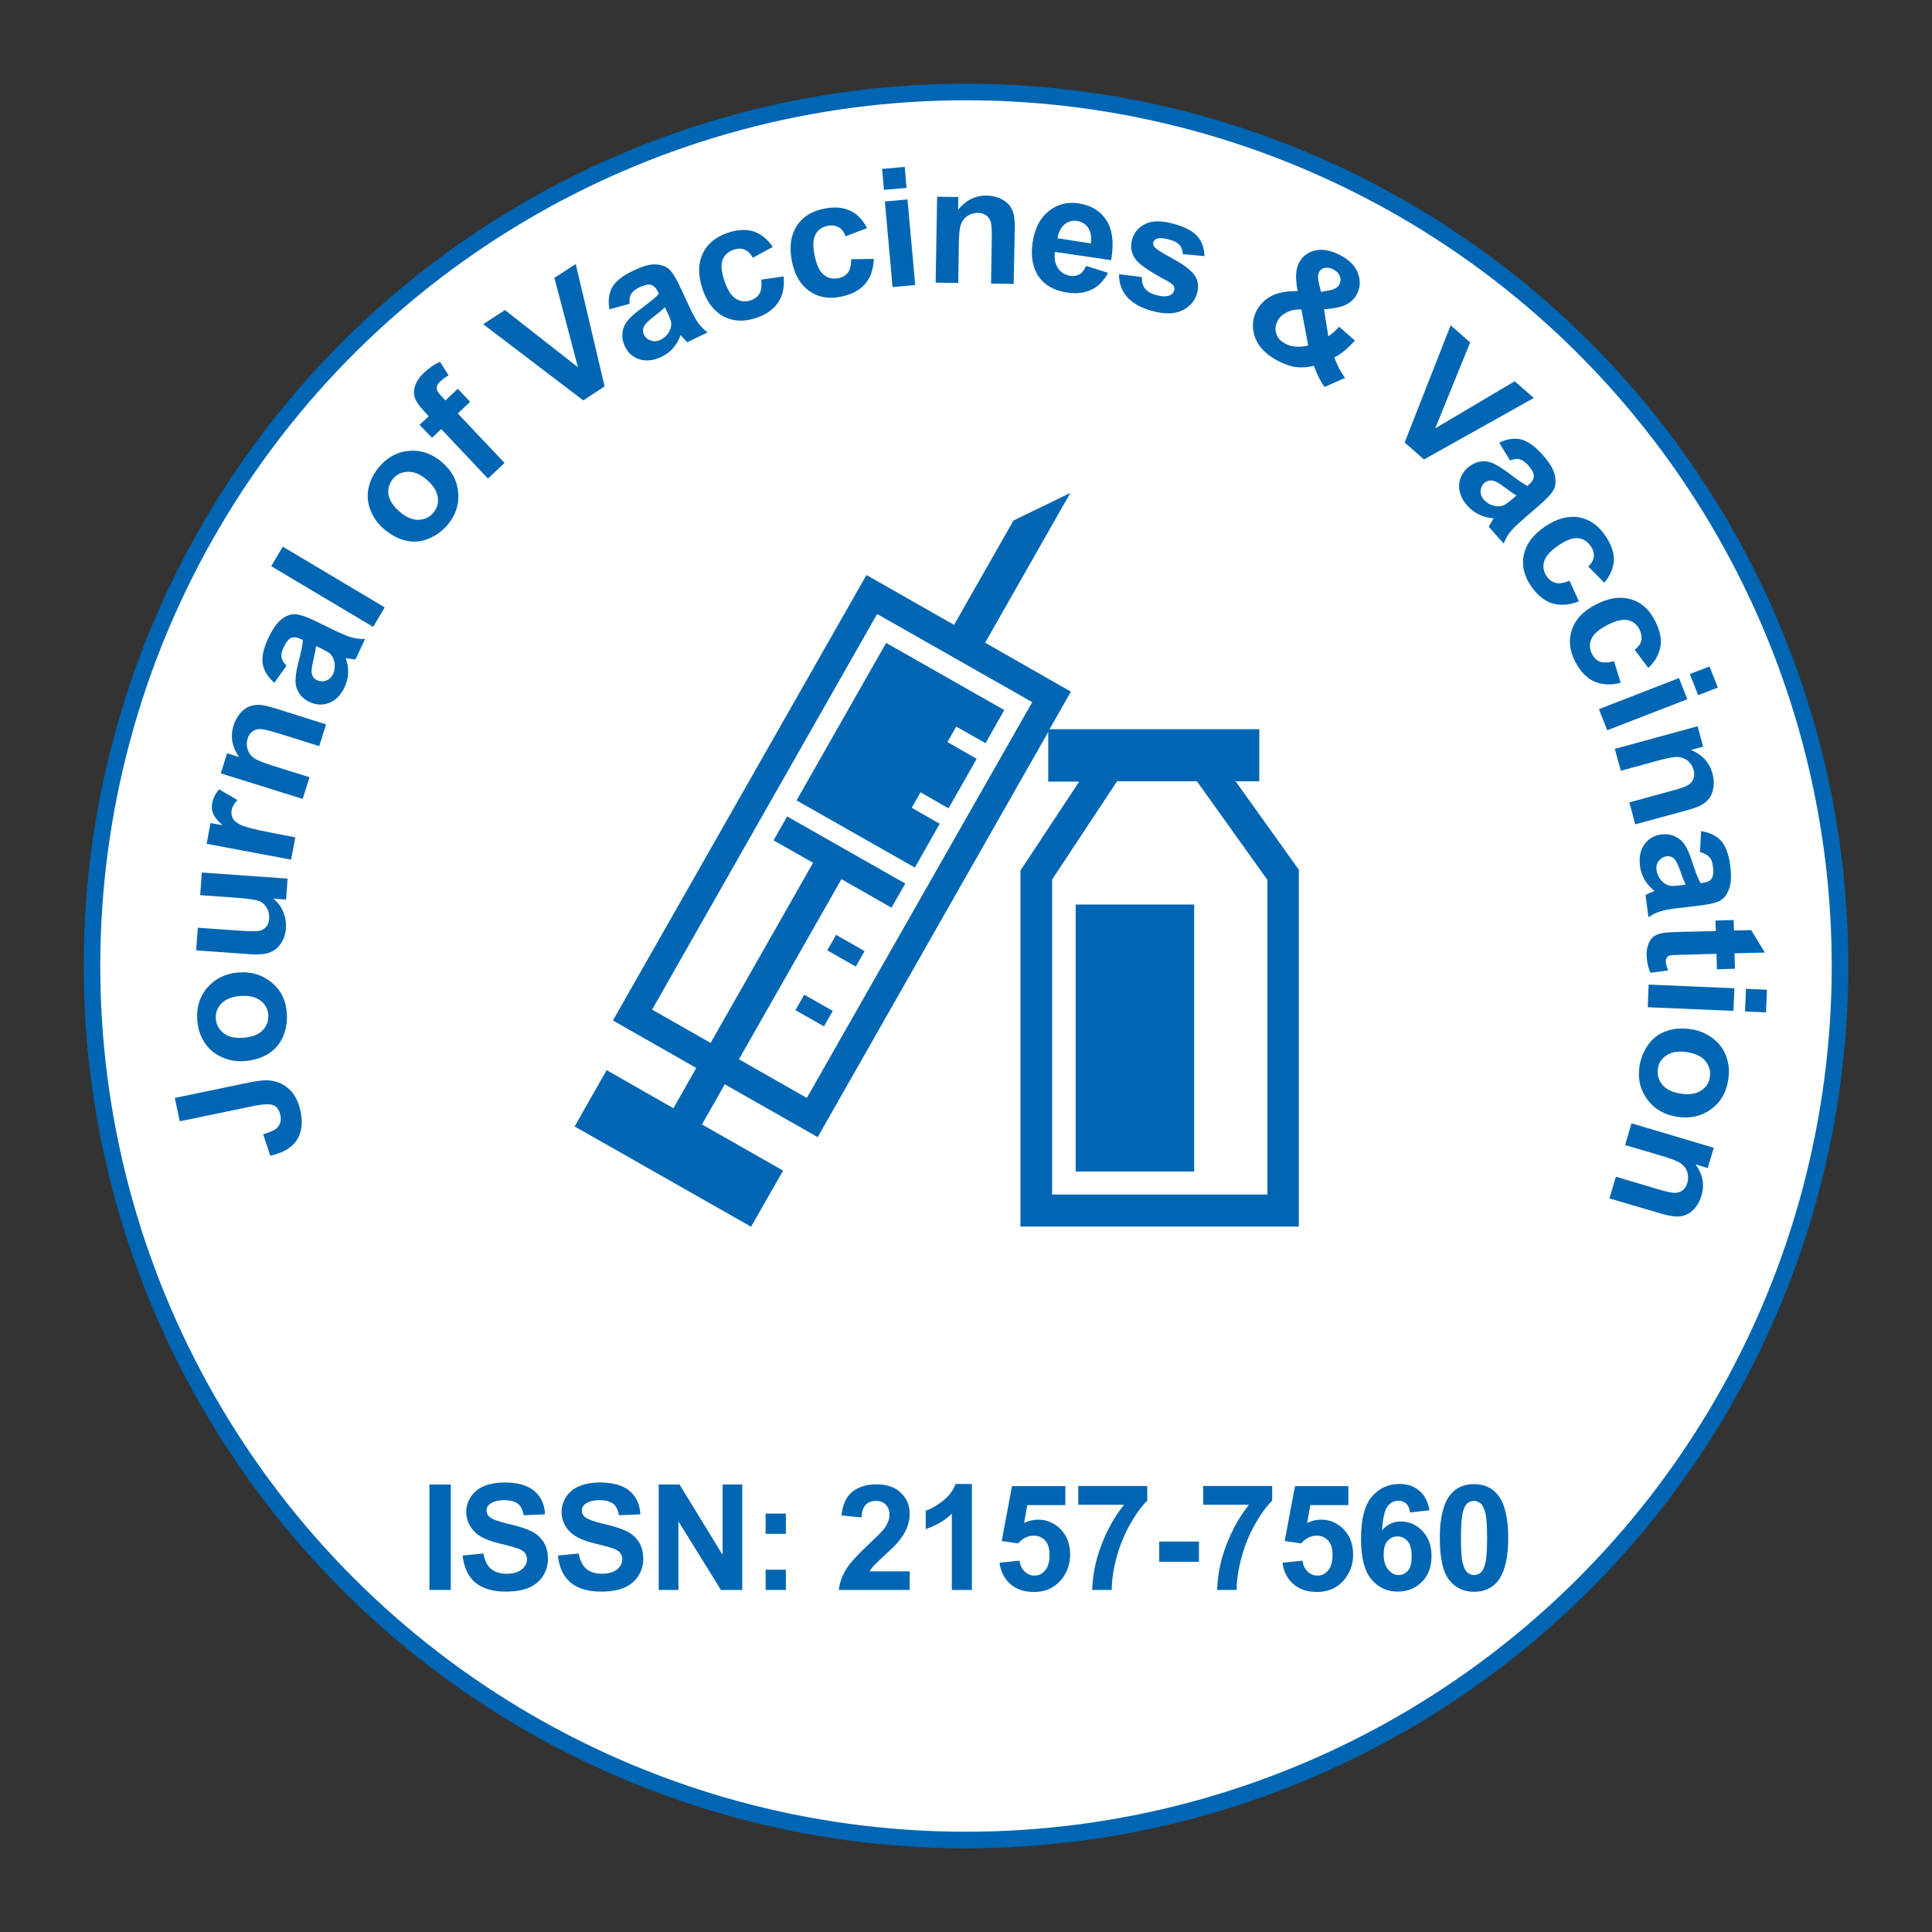 <?xml version="1.0" encoding="utf-8"?>
<!-- Generator: Adobe Illustrator 23.0.2, SVG Export Plug-In . SVG Version: 6.00 Build 0)  -->
<svg version="1.1" id="Layer_1" xmlns="http://www.w3.org/2000/svg" xmlns:xlink="http://www.w3.org/1999/xlink" x="0px" y="0px"
	 viewBox="0 0 105 105" style="enable-background:new 0 0 105 105;" xml:space="preserve">
<rect x="0" y="0" width="105" height="105" fill="#333333" stroke="none"/>
<style type="text/css">
	.st0{fill:#FFFFFF;stroke:#0066B3;stroke-width:0.9;stroke-miterlimit:10;}
	.st1{fill:none;}
	.st2{fill:#0066B3;}
</style>
<ellipse transform="matrix(2.512565e-03 -1 1 2.512565e-03 -0.132 104.868)" class="st0" cx="52.5" cy="52.5" rx="47.5" ry="47.5"/>
<g>
	<path class="st1" d="M89.61,52.5c0,20.49-16.62,37.11-37.11,37.11c-20.49,0-37.11-16.61-37.11-37.11
		c0-20.49,16.61-37.11,37.11-37.11C72.99,15.39,89.61,32.01,89.61,52.5z"/>
	<path class="st2" d="M9.77,60.94L9.5,59.67l3.99-0.83c0.52-0.11,0.93-0.15,1.23-0.11c0.39,0.05,0.73,0.21,1.02,0.49
		c0.29,0.28,0.49,0.68,0.6,1.21c0.13,0.62,0.05,1.14-0.22,1.55c-0.28,0.41-0.75,0.68-1.43,0.83l-0.39-1.17
		c0.36-0.09,0.6-0.2,0.73-0.32c0.2-0.18,0.27-0.42,0.21-0.7c-0.06-0.28-0.18-0.47-0.37-0.55s-0.54-0.07-1.05,0.03L9.77,60.94z"/>
	<path class="st2" d="M13.26,57.67c-0.41,0.03-0.81-0.04-1.21-0.22s-0.71-0.44-0.94-0.8s-0.36-0.76-0.39-1.22
		c-0.05-0.7,0.14-1.3,0.57-1.78c0.43-0.48,0.99-0.75,1.69-0.8c0.7-0.05,1.3,0.14,1.8,0.56c0.5,0.42,0.77,0.98,0.81,1.67
		c0.03,0.43-0.04,0.84-0.2,1.24c-0.17,0.4-0.43,0.71-0.79,0.94S13.79,57.63,13.26,57.67z M13.23,56.4c0.46-0.03,0.81-0.17,1.04-0.4
		c0.23-0.24,0.33-0.52,0.31-0.84s-0.16-0.58-0.42-0.78c-0.26-0.2-0.62-0.28-1.09-0.25c-0.46,0.03-0.8,0.17-1.03,0.4
		c-0.23,0.23-0.33,0.51-0.31,0.83s0.16,0.58,0.42,0.79S12.77,56.43,13.23,56.4z"/>
	<path class="st2" d="M15.55,48.89l-0.7-0.05c0.24,0.19,0.42,0.42,0.54,0.71s0.17,0.58,0.15,0.89c-0.02,0.31-0.11,0.59-0.27,0.83
		s-0.36,0.4-0.62,0.5c-0.26,0.09-0.6,0.12-1.04,0.09l-2.95-0.21l0.09-1.23l2.14,0.15c0.65,0.05,1.06,0.05,1.21,0.02
		c0.15-0.04,0.27-0.11,0.37-0.22c0.09-0.11,0.15-0.26,0.16-0.45c0.01-0.21-0.03-0.4-0.13-0.58c-0.1-0.17-0.24-0.3-0.41-0.37
		c-0.17-0.07-0.58-0.13-1.25-0.18l-1.96-0.14l0.09-1.23l4.66,0.33L15.55,48.89z"/>
	<path class="st2" d="M16.05,45.51l-0.23,1.21l-4.59-0.86l0.21-1.13l0.65,0.12c-0.27-0.25-0.44-0.46-0.51-0.64
		c-0.07-0.17-0.08-0.36-0.05-0.55c0.05-0.28,0.18-0.53,0.38-0.76l0.99,0.58c-0.17,0.18-0.27,0.36-0.31,0.53
		c-0.03,0.17-0.01,0.32,0.06,0.46s0.22,0.26,0.45,0.37c0.23,0.11,0.74,0.24,1.52,0.39L16.05,45.51z"/>
	<path class="st2" d="M17.72,39.37l-0.37,1.18l-2.27-0.71c-0.48-0.15-0.8-0.22-0.96-0.22c-0.16,0.01-0.29,0.05-0.41,0.14
		s-0.2,0.21-0.25,0.37c-0.06,0.2-0.07,0.4,0,0.6c0.06,0.2,0.17,0.35,0.34,0.47c0.17,0.12,0.5,0.25,1,0.41l2.02,0.63l-0.37,1.18
		l-4.45-1.39l0.34-1.09l0.65,0.2c-0.38-0.55-0.48-1.11-0.3-1.7c0.08-0.26,0.2-0.48,0.36-0.67c0.16-0.19,0.33-0.31,0.51-0.38
		c0.18-0.06,0.37-0.09,0.57-0.08c0.2,0.01,0.47,0.08,0.81,0.18L17.72,39.37z"/>
	<path class="st2" d="M15.57,36.18l-0.66,0.93c-0.35-0.31-0.56-0.64-0.63-1.02c-0.06-0.37,0.03-0.83,0.29-1.38
		c0.23-0.5,0.47-0.84,0.7-1.03s0.46-0.29,0.69-0.3c0.23-0.01,0.58,0.09,1.07,0.32l1.3,0.63c0.37,0.17,0.65,0.29,0.85,0.33
		c0.19,0.05,0.41,0.07,0.66,0.07l-0.52,1.11c-0.09-0.01-0.21-0.02-0.38-0.05c-0.07-0.01-0.13-0.02-0.15-0.02
		c0.1,0.28,0.14,0.55,0.13,0.81c-0.01,0.26-0.07,0.51-0.19,0.76c-0.2,0.43-0.48,0.72-0.84,0.86c-0.35,0.14-0.71,0.12-1.07-0.05
		c-0.24-0.11-0.42-0.27-0.56-0.47c-0.13-0.2-0.2-0.43-0.2-0.68c0-0.25,0.05-0.59,0.16-1.01c0.15-0.57,0.23-0.97,0.24-1.21
		l-0.11-0.05c-0.21-0.1-0.39-0.12-0.53-0.06c-0.14,0.06-0.28,0.24-0.42,0.54c-0.09,0.2-0.13,0.37-0.1,0.52
		C15.32,35.87,15.41,36.02,15.57,36.18z M17.18,35.11c-0.02,0.17-0.07,0.42-0.15,0.76s-0.11,0.57-0.09,0.7
		c0.03,0.19,0.13,0.33,0.29,0.4c0.16,0.07,0.32,0.08,0.49,0.02c0.17-0.06,0.3-0.18,0.38-0.36c0.09-0.2,0.12-0.42,0.07-0.67
		c-0.04-0.18-0.12-0.33-0.24-0.44c-0.08-0.07-0.26-0.17-0.52-0.3L17.18,35.11z"/>
	<path class="st2" d="M20.28,34.07l-5.54-3.3l0.63-1.06l5.54,3.3L20.28,34.07z"/>
	<path class="st2" d="M20.85,28.74c-0.31-0.27-0.55-0.6-0.71-1c-0.16-0.4-0.2-0.81-0.11-1.22c0.09-0.41,0.28-0.79,0.57-1.14
		c0.46-0.54,1.01-0.83,1.65-0.88s1.23,0.16,1.76,0.61c0.54,0.46,0.84,1.01,0.89,1.66c0.06,0.65-0.14,1.24-0.58,1.76
		c-0.28,0.33-0.61,0.57-1.01,0.74s-0.81,0.21-1.22,0.12C21.67,29.3,21.26,29.08,20.85,28.74z M21.72,27.81
		c0.35,0.3,0.69,0.45,1.02,0.44c0.33-0.01,0.6-0.13,0.81-0.38c0.21-0.25,0.29-0.53,0.24-0.86s-0.25-0.64-0.6-0.94
		c-0.35-0.3-0.69-0.44-1.02-0.43c-0.33,0.01-0.6,0.13-0.81,0.38c-0.21,0.25-0.29,0.53-0.25,0.86C21.17,27.2,21.37,27.51,21.72,27.81
		z"/>
	<path class="st2" d="M22.8,23.09l0.5-0.47l-0.24-0.26c-0.27-0.29-0.44-0.53-0.51-0.73s-0.07-0.42,0.01-0.66
		c0.08-0.24,0.24-0.48,0.49-0.72c0.26-0.24,0.54-0.44,0.86-0.59l0.47,0.74c-0.17,0.1-0.33,0.21-0.46,0.34
		c-0.13,0.12-0.19,0.24-0.19,0.35c0,0.11,0.08,0.26,0.25,0.43l0.23,0.24l0.67-0.63l0.67,0.71l-0.67,0.63l2.54,2.69l-0.9,0.85
		l-2.54-2.69l-0.5,0.47L22.8,23.09z"/>
	<path class="st2" d="M31.7,21.76l-5.44-4.14l1.18-0.77l3.97,3.11l-1.28-4.86l1.16-0.75L32.86,21L31.7,21.76z"/>
	<path class="st2" d="M34.22,16.51l-1.1,0.3c-0.08-0.46-0.03-0.86,0.15-1.19c0.18-0.33,0.55-0.62,1.1-0.89
		c0.5-0.24,0.89-0.36,1.19-0.36c0.3,0,0.54,0.07,0.73,0.2c0.19,0.13,0.39,0.44,0.63,0.93l0.61,1.31c0.18,0.37,0.33,0.63,0.45,0.79
		c0.12,0.16,0.28,0.31,0.47,0.47l-1.1,0.53c-0.06-0.06-0.15-0.15-0.26-0.28c-0.05-0.06-0.08-0.09-0.1-0.11
		c-0.1,0.28-0.24,0.51-0.41,0.71c-0.17,0.2-0.38,0.35-0.63,0.47c-0.43,0.21-0.83,0.25-1.19,0.14s-0.63-0.35-0.8-0.71
		c-0.11-0.24-0.16-0.48-0.13-0.72c0.02-0.24,0.11-0.46,0.27-0.66s0.41-0.43,0.76-0.68c0.47-0.35,0.79-0.61,0.95-0.79l-0.05-0.11
		c-0.1-0.21-0.23-0.34-0.38-0.38s-0.37,0.01-0.66,0.15c-0.2,0.1-0.33,0.21-0.41,0.34C34.22,16.1,34.19,16.28,34.22,16.51z
		 M36.14,16.7c-0.12,0.12-0.32,0.28-0.6,0.5s-0.45,0.38-0.51,0.49c-0.1,0.17-0.11,0.34-0.03,0.5c0.07,0.16,0.2,0.26,0.37,0.32
		c0.17,0.06,0.35,0.04,0.53-0.04c0.2-0.1,0.36-0.25,0.48-0.47c0.09-0.17,0.12-0.33,0.09-0.5c-0.02-0.11-0.09-0.3-0.22-0.56
		L36.14,16.7z"/>
	<path class="st2" d="M42,13.42l-1.09,0.59c-0.11-0.22-0.26-0.36-0.44-0.44s-0.37-0.07-0.59,0c-0.29,0.1-0.49,0.27-0.6,0.53
		c-0.11,0.26-0.08,0.63,0.07,1.1c0.17,0.53,0.38,0.87,0.63,1.03c0.25,0.16,0.52,0.19,0.82,0.09c0.22-0.07,0.38-0.2,0.48-0.37
		c0.1-0.17,0.13-0.42,0.09-0.75l1.22-0.18c0.05,0.57-0.04,1.04-0.3,1.42s-0.66,0.67-1.23,0.85c-0.65,0.21-1.23,0.18-1.75-0.1
		c-0.52-0.28-0.9-0.79-1.14-1.51c-0.24-0.73-0.23-1.37,0.02-1.9c0.25-0.53,0.71-0.91,1.37-1.13c0.54-0.18,1.01-0.2,1.4-0.07
		C41.36,12.71,41.7,12.99,42,13.42z"/>
	<path class="st2" d="M47.12,12.4l-1.16,0.44c-0.09-0.23-0.21-0.39-0.38-0.49c-0.17-0.09-0.36-0.12-0.59-0.08
		c-0.3,0.06-0.52,0.21-0.66,0.45c-0.14,0.24-0.16,0.61-0.07,1.1c0.1,0.54,0.27,0.91,0.49,1.1c0.23,0.19,0.49,0.26,0.8,0.2
		c0.23-0.04,0.41-0.14,0.53-0.3s0.18-0.4,0.18-0.73l1.23-0.02c-0.02,0.57-0.18,1.03-0.48,1.37c-0.3,0.35-0.74,0.57-1.33,0.69
		c-0.67,0.13-1.25,0.02-1.72-0.33c-0.48-0.35-0.79-0.9-0.93-1.64c-0.14-0.76-0.05-1.38,0.27-1.88c0.32-0.5,0.82-0.81,1.5-0.94
		c0.56-0.11,1.02-0.07,1.4,0.11C46.58,11.62,46.89,11.94,47.12,12.4z"/>
	<path class="st2" d="M48.04,10.32l-0.1-1.14l1.23-0.11l0.1,1.14L48.04,10.32z M48.51,15.6l-0.42-4.65l1.23-0.11l0.42,4.65
		L48.51,15.6z"/>
	<path class="st2" d="M55.09,15.43l-1.23-0.02l0.04-2.38c0.01-0.5-0.01-0.83-0.06-0.98c-0.05-0.15-0.13-0.27-0.25-0.35
		c-0.12-0.08-0.26-0.13-0.43-0.13c-0.21,0-0.41,0.05-0.58,0.17c-0.17,0.11-0.29,0.27-0.36,0.46c-0.07,0.19-0.1,0.55-0.11,1.07
		l-0.03,2.11l-1.23-0.02l0.08-4.67l1.15,0.02l-0.01,0.69c0.42-0.52,0.93-0.78,1.55-0.77c0.27,0,0.52,0.06,0.74,0.16
		c0.22,0.1,0.39,0.23,0.51,0.38c0.11,0.15,0.19,0.33,0.23,0.52c0.04,0.19,0.06,0.47,0.05,0.83L55.09,15.43z"/>
	<path class="st2" d="M59.03,14.45l1.19,0.38c-0.22,0.42-0.52,0.73-0.89,0.91c-0.37,0.18-0.81,0.24-1.32,0.16
		c-0.8-0.12-1.36-0.47-1.67-1.05c-0.24-0.47-0.32-1.02-0.22-1.66c0.11-0.77,0.4-1.33,0.87-1.71c0.46-0.37,1-0.52,1.61-0.43
		c0.69,0.1,1.2,0.41,1.53,0.92c0.33,0.51,0.42,1.24,0.26,2.17l-3.06-0.45c-0.04,0.36,0.01,0.66,0.17,0.89
		c0.16,0.23,0.38,0.36,0.66,0.41c0.19,0.03,0.36,0,0.51-0.08C58.81,14.83,58.93,14.67,59.03,14.45z M59.29,13.23
		c0.04-0.35-0.01-0.64-0.15-0.85c-0.15-0.21-0.34-0.33-0.59-0.37c-0.27-0.04-0.5,0.02-0.7,0.19c-0.2,0.17-0.33,0.42-0.37,0.75
		L59.29,13.23z"/>
	<path class="st2" d="M60.82,14.9l1.24,0.16c-0.01,0.25,0.04,0.45,0.16,0.61c0.12,0.16,0.32,0.29,0.6,0.36
		c0.31,0.09,0.55,0.1,0.74,0.03c0.13-0.05,0.21-0.14,0.25-0.27c0.03-0.09,0.02-0.17-0.02-0.25c-0.04-0.07-0.16-0.16-0.35-0.27
		c-0.9-0.48-1.45-0.85-1.66-1.1c-0.29-0.34-0.37-0.73-0.25-1.16c0.11-0.39,0.36-0.67,0.74-0.85c0.38-0.18,0.9-0.17,1.54,0.01
		c0.61,0.17,1.04,0.4,1.28,0.69c0.24,0.28,0.36,0.64,0.37,1.06l-1.18-0.11c0-0.19-0.05-0.35-0.16-0.48
		c-0.11-0.13-0.29-0.23-0.53-0.3c-0.31-0.09-0.55-0.11-0.71-0.06c-0.11,0.04-0.17,0.1-0.2,0.2c-0.02,0.08,0,0.17,0.06,0.25
		c0.08,0.11,0.42,0.33,1.02,0.65c0.59,0.32,0.98,0.63,1.17,0.9c0.19,0.28,0.23,0.61,0.12,0.99c-0.12,0.41-0.39,0.72-0.82,0.92
		c-0.43,0.2-0.98,0.2-1.65,0.01c-0.61-0.17-1.06-0.44-1.35-0.78S60.81,15.35,60.82,14.9z"/>
	<path class="st2" d="M73.1,20.54l-1.11,0.49c-0.24-0.33-0.43-0.71-0.58-1.15c-0.34,0.08-0.67,0.11-0.98,0.07
		c-0.31-0.04-0.64-0.16-1-0.35c-0.71-0.38-1.13-0.86-1.28-1.45c-0.11-0.46-0.06-0.88,0.15-1.28c0.2-0.36,0.48-0.63,0.85-0.81
		c0.37-0.17,0.83-0.25,1.38-0.24c-0.07-0.33-0.1-0.63-0.09-0.89c0.01-0.26,0.07-0.48,0.17-0.67c0.18-0.34,0.48-0.56,0.88-0.65
		c0.4-0.09,0.86,0,1.37,0.27c0.49,0.26,0.81,0.59,0.95,0.99c0.14,0.4,0.12,0.78-0.08,1.14c-0.12,0.23-0.31,0.41-0.56,0.54
		c-0.25,0.13-0.65,0.22-1.21,0.26l0.23,1.47c0.18-0.12,0.38-0.29,0.59-0.52l0.86,0.75c-0.28,0.3-0.51,0.51-0.67,0.63
		c-0.16,0.12-0.31,0.22-0.45,0.28c0.06,0.18,0.15,0.39,0.27,0.63C72.94,20.28,73.03,20.45,73.1,20.54z M70.73,16.82
		c-0.32-0.01-0.59,0.04-0.81,0.16c-0.22,0.11-0.38,0.26-0.48,0.45c-0.13,0.23-0.15,0.47-0.08,0.7c0.07,0.23,0.24,0.42,0.5,0.55
		c0.17,0.09,0.35,0.15,0.55,0.16s0.42,0,0.69-0.06L70.73,16.82z M71.79,15.86l0.41-0.07c0.31-0.05,0.5-0.16,0.59-0.33
		c0.07-0.14,0.09-0.29,0.03-0.44c-0.05-0.15-0.17-0.28-0.34-0.37c-0.17-0.09-0.33-0.12-0.48-0.09s-0.25,0.11-0.31,0.22
		c-0.07,0.13-0.08,0.34-0.01,0.62L71.79,15.86z"/>
	<path class="st2" d="M76.34,24.05l2.5-6.37l1.06,0.93l-1.9,4.67l4.32-2.56l1.04,0.91l-5.97,3.34L76.34,24.05z"/>
	<path class="st2" d="M82.07,25.03l-0.59-0.97c0.42-0.21,0.82-0.26,1.18-0.18c0.37,0.09,0.75,0.36,1.15,0.81
		c0.37,0.41,0.59,0.76,0.67,1.05c0.08,0.29,0.08,0.54,0.01,0.76s-0.32,0.5-0.72,0.86l-1.09,0.95c-0.31,0.27-0.52,0.49-0.64,0.65
		c-0.12,0.16-0.23,0.35-0.32,0.58l-0.81-0.91c0.04-0.08,0.1-0.19,0.19-0.33c0.04-0.06,0.07-0.11,0.08-0.13
		c-0.29-0.02-0.56-0.09-0.79-0.2s-0.44-0.27-0.63-0.47c-0.32-0.36-0.47-0.73-0.46-1.11c0.01-0.38,0.17-0.7,0.46-0.97
		c0.2-0.17,0.42-0.28,0.65-0.33c0.24-0.04,0.47-0.02,0.71,0.08c0.23,0.1,0.52,0.28,0.87,0.54c0.46,0.36,0.81,0.59,1.02,0.7
		l0.09-0.08c0.18-0.16,0.27-0.31,0.26-0.47c0-0.15-0.11-0.35-0.33-0.6c-0.15-0.16-0.29-0.26-0.44-0.3S82.28,24.94,82.07,25.03z
		 M82.42,26.93c-0.14-0.08-0.36-0.23-0.64-0.44c-0.28-0.21-0.48-0.33-0.61-0.36c-0.19-0.04-0.35-0.01-0.49,0.11
		c-0.13,0.11-0.2,0.26-0.21,0.44s0.05,0.34,0.19,0.49c0.15,0.17,0.34,0.28,0.59,0.33c0.18,0.04,0.35,0.02,0.5-0.05
		c0.1-0.05,0.26-0.17,0.48-0.36L82.42,26.93z"/>
	<path class="st2" d="M87.19,31.67l-0.87-0.88c0.18-0.17,0.28-0.35,0.3-0.54c0.02-0.19-0.04-0.38-0.17-0.57
		c-0.17-0.25-0.4-0.4-0.68-0.43c-0.28-0.03-0.62,0.09-1.04,0.37c-0.46,0.31-0.73,0.61-0.81,0.89c-0.08,0.28-0.04,0.55,0.14,0.81
		c0.13,0.19,0.29,0.31,0.49,0.36c0.19,0.05,0.44,0.01,0.75-0.12l0.51,1.12c-0.53,0.21-1.01,0.24-1.45,0.11
		c-0.44-0.14-0.82-0.45-1.16-0.95c-0.38-0.56-0.51-1.14-0.38-1.71c0.13-0.58,0.51-1.08,1.14-1.51c0.64-0.43,1.25-0.6,1.83-0.51
		c0.58,0.1,1.07,0.43,1.46,1.01c0.32,0.47,0.47,0.91,0.46,1.33C87.69,30.86,87.52,31.27,87.19,31.67z"/>
	<path class="st2" d="M89.58,36.3l-0.74-0.99c0.2-0.15,0.32-0.31,0.36-0.5c0.04-0.19,0.01-0.38-0.09-0.59
		c-0.14-0.27-0.34-0.45-0.62-0.51c-0.27-0.07-0.63,0.01-1.08,0.23c-0.49,0.25-0.8,0.51-0.92,0.78s-0.11,0.54,0.03,0.82
		c0.11,0.21,0.25,0.35,0.44,0.42c0.19,0.07,0.44,0.06,0.76-0.03l0.36,1.18c-0.55,0.14-1.04,0.11-1.45-0.08
		c-0.41-0.19-0.76-0.55-1.03-1.09c-0.31-0.61-0.36-1.19-0.16-1.75c0.2-0.56,0.64-1.01,1.32-1.35c0.69-0.35,1.31-0.44,1.88-0.27
		c0.57,0.17,1.01,0.56,1.32,1.19c0.26,0.51,0.35,0.97,0.28,1.38S89.96,35.95,89.58,36.3z"/>
	<path class="st2" d="M86.9,38.54l4.35-1.69l0.45,1.15l-4.35,1.69L86.9,38.54z M91.84,36.63l1.07-0.41l0.45,1.15l-1.07,0.41
		L91.84,36.63z"/>
	<path class="st2" d="M88.87,44.8l-0.32-1.19l2.3-0.63c0.49-0.13,0.79-0.24,0.92-0.33s0.22-0.2,0.27-0.34
		c0.05-0.14,0.05-0.28,0.01-0.45c-0.06-0.21-0.16-0.38-0.32-0.51c-0.16-0.13-0.34-0.2-0.54-0.21c-0.2-0.01-0.56,0.05-1.06,0.19
		l-2.04,0.56l-0.33-1.19l4.5-1.23l0.3,1.11l-0.66,0.18c0.62,0.25,1,0.68,1.17,1.28c0.07,0.26,0.09,0.52,0.05,0.76
		c-0.04,0.24-0.11,0.44-0.23,0.59c-0.12,0.15-0.26,0.27-0.44,0.37c-0.17,0.09-0.44,0.19-0.78,0.28L88.87,44.8z"/>
	<path class="st2" d="M92.39,46.31l0.06-1.14c0.46,0.07,0.82,0.24,1.08,0.52c0.25,0.28,0.42,0.72,0.5,1.32
		c0.07,0.55,0.06,0.96-0.04,1.25s-0.23,0.49-0.42,0.63c-0.18,0.14-0.54,0.24-1.07,0.31l-1.43,0.17c-0.41,0.05-0.7,0.11-0.89,0.18
		c-0.19,0.06-0.39,0.16-0.59,0.3l-0.16-1.21c0.08-0.04,0.19-0.1,0.35-0.16c0.07-0.03,0.12-0.05,0.14-0.06
		c-0.23-0.18-0.41-0.39-0.54-0.61c-0.13-0.23-0.22-0.47-0.25-0.74c-0.06-0.48,0.02-0.87,0.24-1.18c0.22-0.31,0.53-0.49,0.93-0.54
		c0.26-0.03,0.5,0,0.72,0.1c0.22,0.1,0.4,0.25,0.54,0.46c0.14,0.21,0.28,0.52,0.41,0.94c0.18,0.56,0.33,0.94,0.46,1.15l0.12-0.02
		c0.24-0.03,0.4-0.11,0.48-0.24c0.08-0.13,0.11-0.35,0.06-0.68c-0.03-0.22-0.09-0.38-0.2-0.49S92.62,46.36,92.39,46.31z
		 M91.61,48.08c-0.07-0.15-0.17-0.39-0.28-0.72c-0.12-0.33-0.22-0.54-0.3-0.64c-0.13-0.15-0.29-0.21-0.46-0.18
		c-0.17,0.02-0.31,0.11-0.42,0.25c-0.11,0.14-0.15,0.31-0.12,0.51c0.03,0.22,0.13,0.42,0.3,0.6c0.13,0.13,0.28,0.21,0.44,0.24
		c0.11,0.02,0.31,0.01,0.6-0.03L91.61,48.08z"/>
	<path class="st2" d="M94.29,52.65l-0.98,0.03l-0.02-0.84l-1.88,0.05c-0.38,0.01-0.6,0.02-0.67,0.04c-0.06,0.02-0.11,0.06-0.15,0.11
		c-0.04,0.06-0.06,0.13-0.06,0.21c0,0.11,0.05,0.28,0.13,0.49l-0.96,0.13c-0.13-0.28-0.2-0.61-0.21-0.97
		c-0.01-0.22,0.03-0.42,0.1-0.6c0.07-0.18,0.16-0.31,0.28-0.4c0.12-0.09,0.28-0.15,0.48-0.19c0.14-0.03,0.43-0.05,0.87-0.06
		l2.03-0.05l-0.02-0.57L94.22,50l0.02,0.57l0.93-0.02l0.75,1.22l-1.65,0.04L94.29,52.65z"/>
	<path class="st2" d="M89.6,53.51l4.66,0.2l-0.05,1.23l-4.66-0.2L89.6,53.51z M94.89,53.74l1.14,0.05l-0.05,1.23l-1.14-0.05
		L94.89,53.74z"/>
	<path class="st2" d="M91.93,55.94c0.41,0.06,0.78,0.22,1.13,0.47c0.35,0.26,0.6,0.58,0.75,0.98c0.15,0.4,0.19,0.82,0.12,1.27
		c-0.1,0.7-0.41,1.24-0.93,1.62s-1.13,0.52-1.82,0.42c-0.7-0.1-1.25-0.41-1.64-0.93c-0.39-0.52-0.54-1.12-0.44-1.8
		c0.06-0.42,0.22-0.81,0.46-1.17c0.25-0.36,0.57-0.61,0.97-0.75C90.94,55.89,91.4,55.86,91.93,55.94z M91.68,57.18
		c-0.46-0.07-0.83-0.01-1.1,0.17c-0.28,0.18-0.44,0.43-0.48,0.75c-0.05,0.32,0.04,0.6,0.25,0.86c0.21,0.25,0.55,0.41,1.01,0.48
		c0.45,0.07,0.82,0.01,1.09-0.17c0.28-0.18,0.44-0.43,0.48-0.75c0.05-0.32-0.04-0.6-0.25-0.86C92.48,57.41,92.14,57.25,91.68,57.18z
		"/>
	<path class="st2" d="M87.47,65.13l0.35-1.18l2.28,0.68c0.48,0.14,0.8,0.21,0.96,0.2c0.16-0.01,0.29-0.06,0.4-0.15
		c0.11-0.09,0.19-0.22,0.24-0.38c0.06-0.21,0.06-0.41,0-0.6c-0.06-0.2-0.18-0.35-0.35-0.47c-0.17-0.12-0.5-0.25-1-0.4l-2.03-0.6
		l0.35-1.18l4.47,1.33l-0.33,1.1l-0.66-0.2c0.39,0.54,0.5,1.11,0.32,1.7c-0.08,0.26-0.2,0.49-0.35,0.67
		c-0.16,0.19-0.33,0.32-0.51,0.38c-0.18,0.07-0.37,0.1-0.57,0.08c-0.2-0.01-0.47-0.07-0.82-0.17L87.47,65.13z"/>
</g>
<g>
	<path class="st2" d="M23.34,86.41v-5.73h1.16v5.73H23.34z"/>
	<path class="st2" d="M25.14,84.54l1.13-0.11c0.07,0.38,0.21,0.66,0.41,0.83s0.49,0.27,0.84,0.27c0.37,0,0.65-0.08,0.84-0.24
		s0.28-0.34,0.28-0.55c0-0.14-0.04-0.25-0.12-0.35s-0.22-0.18-0.42-0.25c-0.14-0.05-0.44-0.13-0.93-0.25
		c-0.62-0.15-1.05-0.34-1.3-0.57c-0.35-0.32-0.53-0.7-0.53-1.15c0-0.29,0.08-0.56,0.25-0.82s0.4-0.45,0.71-0.58s0.69-0.2,1.13-0.2
		c0.72,0,1.26,0.16,1.62,0.47s0.55,0.74,0.57,1.26l-1.16,0.05c-0.05-0.29-0.16-0.51-0.32-0.63s-0.41-0.19-0.73-0.19
		c-0.34,0-0.6,0.07-0.79,0.21c-0.12,0.09-0.18,0.21-0.18,0.36c0,0.14,0.06,0.25,0.17,0.35c0.15,0.12,0.5,0.25,1.06,0.38
		s0.98,0.27,1.25,0.41s0.48,0.34,0.63,0.58s0.23,0.55,0.23,0.91c0,0.33-0.09,0.64-0.27,0.92s-0.44,0.5-0.77,0.64
		s-0.75,0.21-1.25,0.21c-0.72,0-1.28-0.17-1.67-0.5S25.22,85.18,25.14,84.54z"/>
	<path class="st2" d="M30.32,84.54l1.13-0.11c0.07,0.38,0.21,0.66,0.41,0.83s0.49,0.27,0.84,0.27c0.37,0,0.65-0.08,0.84-0.24
		s0.28-0.34,0.28-0.55c0-0.14-0.04-0.25-0.12-0.35s-0.22-0.18-0.42-0.25c-0.14-0.05-0.44-0.13-0.93-0.25
		c-0.62-0.15-1.05-0.34-1.3-0.57c-0.35-0.32-0.53-0.7-0.53-1.15c0-0.29,0.08-0.56,0.25-0.82s0.4-0.45,0.71-0.58s0.69-0.2,1.13-0.2
		c0.72,0,1.26,0.16,1.62,0.47s0.55,0.74,0.57,1.26l-1.16,0.05c-0.05-0.29-0.16-0.51-0.32-0.63s-0.41-0.19-0.73-0.19
		c-0.34,0-0.6,0.07-0.79,0.21c-0.12,0.09-0.18,0.21-0.18,0.36c0,0.14,0.06,0.25,0.17,0.35c0.15,0.12,0.5,0.25,1.06,0.38
		s0.98,0.27,1.25,0.41s0.48,0.34,0.63,0.58s0.23,0.55,0.23,0.91c0,0.33-0.09,0.64-0.27,0.92s-0.44,0.5-0.77,0.64
		s-0.75,0.21-1.25,0.21c-0.72,0-1.28-0.17-1.67-0.5S30.39,85.18,30.32,84.54z"/>
	<path class="st2" d="M35.8,86.41v-5.73h1.13l2.34,3.82v-3.82h1.07v5.73h-1.16l-2.31-3.73v3.73H35.8z"/>
	<path class="st2" d="M41.61,83.36v-1.1h1.1v1.1H41.61z M41.61,86.41v-1.1h1.1v1.1H41.61z"/>
	<path class="st2" d="M49.44,85.39v1.02h-3.85c0.04-0.39,0.17-0.75,0.38-1.1s0.62-0.8,1.23-1.37c0.5-0.46,0.8-0.77,0.91-0.94
		c0.15-0.23,0.23-0.45,0.23-0.67c0-0.25-0.07-0.43-0.2-0.56s-0.31-0.2-0.54-0.2c-0.23,0-0.41,0.07-0.55,0.21s-0.21,0.37-0.23,0.69
		l-1.09-0.11c0.07-0.6,0.27-1.04,0.61-1.3s0.77-0.39,1.29-0.39c0.57,0,1.01,0.15,1.33,0.46s0.48,0.68,0.48,1.14
		c0,0.26-0.05,0.5-0.14,0.74s-0.24,0.48-0.44,0.73c-0.13,0.17-0.37,0.41-0.72,0.73s-0.57,0.53-0.66,0.63s-0.17,0.21-0.22,0.3H49.44z
		"/>
	<path class="st2" d="M52.83,86.41h-1.1v-4.14c-0.4,0.38-0.87,0.65-1.42,0.83v-1c0.29-0.09,0.6-0.27,0.93-0.53s0.57-0.57,0.69-0.92
		h0.89V86.41z"/>
	<path class="st2" d="M54.32,84.93l1.09-0.11c0.03,0.25,0.12,0.44,0.28,0.59s0.33,0.22,0.53,0.22c0.23,0,0.42-0.09,0.58-0.28
		s0.24-0.47,0.24-0.84c0-0.35-0.08-0.62-0.24-0.79s-0.36-0.26-0.62-0.26c-0.32,0-0.6,0.14-0.85,0.42l-0.89-0.13l0.56-2.98h2.9v1.03
		h-2.07l-0.17,0.97c0.25-0.12,0.5-0.18,0.75-0.18c0.49,0,0.9,0.18,1.24,0.53s0.51,0.81,0.51,1.38c0,0.47-0.14,0.89-0.41,1.26
		c-0.37,0.5-0.89,0.76-1.55,0.76c-0.53,0-0.96-0.14-1.29-0.43S54.39,85.41,54.32,84.93z"/>
	<path class="st2" d="M58.6,81.78v-1.02h3.75v0.8c-0.31,0.3-0.63,0.74-0.95,1.31s-0.56,1.18-0.73,1.82s-0.25,1.22-0.25,1.72h-1.06
		c0.02-0.79,0.18-1.6,0.49-2.42s0.72-1.56,1.24-2.21H58.6z"/>
	<path class="st2" d="M63,84.88v-1.1h2.16v1.1H63z"/>
	<path class="st2" d="M65.39,81.78v-1.02h3.75v0.8c-0.31,0.3-0.63,0.74-0.95,1.31s-0.56,1.18-0.73,1.82s-0.25,1.22-0.25,1.72h-1.06
		c0.02-0.79,0.18-1.6,0.49-2.42s0.72-1.56,1.24-2.21H65.39z"/>
	<path class="st2" d="M69.7,84.93l1.09-0.11c0.03,0.25,0.12,0.44,0.28,0.59s0.33,0.22,0.53,0.22c0.23,0,0.42-0.09,0.58-0.28
		s0.24-0.47,0.24-0.84c0-0.35-0.08-0.62-0.24-0.79s-0.36-0.26-0.62-0.26c-0.32,0-0.6,0.14-0.85,0.42l-0.89-0.13l0.56-2.98h2.9v1.03
		h-2.07l-0.17,0.97c0.25-0.12,0.5-0.18,0.75-0.18c0.49,0,0.9,0.18,1.24,0.53s0.51,0.81,0.51,1.38c0,0.47-0.14,0.89-0.41,1.26
		c-0.37,0.5-0.89,0.76-1.55,0.76c-0.53,0-0.96-0.14-1.29-0.43S69.76,85.41,69.7,84.93z"/>
	<path class="st2" d="M77.69,82.08l-1.06,0.12c-0.03-0.22-0.09-0.38-0.2-0.48s-0.25-0.16-0.43-0.16c-0.23,0-0.43,0.1-0.59,0.31
		s-0.26,0.64-0.3,1.3c0.27-0.32,0.61-0.48,1.02-0.48c0.46,0,0.85,0.17,1.18,0.52s0.49,0.8,0.49,1.35c0,0.59-0.17,1.06-0.52,1.41
		s-0.79,0.53-1.32,0.53c-0.58,0-1.05-0.22-1.43-0.67s-0.56-1.19-0.56-2.21c0-1.05,0.19-1.81,0.58-2.27s0.89-0.7,1.51-0.7
		c0.43,0,0.79,0.12,1.08,0.37S77.61,81.62,77.69,82.08z M75.2,84.48c0,0.36,0.08,0.63,0.25,0.83s0.35,0.29,0.56,0.29
		c0.2,0,0.37-0.08,0.51-0.24s0.2-0.42,0.2-0.78c0-0.37-0.07-0.65-0.22-0.82s-0.33-0.26-0.55-0.26c-0.21,0-0.39,0.08-0.54,0.25
		S75.2,84.15,75.2,84.48z"/>
	<path class="st2" d="M80.11,80.66c0.55,0,0.99,0.2,1.3,0.59c0.37,0.47,0.56,1.25,0.56,2.33c0,1.08-0.19,1.86-0.56,2.34
		c-0.31,0.39-0.74,0.59-1.3,0.59c-0.56,0-1.01-0.21-1.35-0.64s-0.51-1.19-0.51-2.29c0-1.08,0.19-1.85,0.56-2.33
		C79.13,80.85,79.56,80.66,80.11,80.66z M80.11,81.57c-0.13,0-0.25,0.04-0.36,0.13s-0.18,0.24-0.24,0.46
		c-0.08,0.28-0.11,0.76-0.11,1.43s0.03,1.13,0.1,1.38s0.15,0.42,0.26,0.5s0.22,0.13,0.35,0.13s0.25-0.04,0.36-0.13
		s0.18-0.24,0.24-0.46c0.08-0.28,0.11-0.76,0.11-1.43s-0.03-1.13-0.1-1.38s-0.15-0.42-0.26-0.5S80.25,81.57,80.11,81.57z"/>
</g>
<g>
</g>
<g>
	<path class="st2" d="M67.15,42.46h1.29v-2.83h-11.4l1.16-2.04l-4.66-2.66l4.63-8.14l-3.09,1.5l-3.23,5.67l-4.76-2.71L33.31,55.46
		l4.53,2.58l-1.24,2.19l-3.63-2.07l-1.74,3.06l9.59,5.45l1.74-3.05l-4.41-2.51l1.24-2.18l5.05,2.87l12.53-22.02v2.7h1.68l-3.19,4.83
		v19.35h15.13V47.27L67.15,42.46z M43.85,59.67l-3.69-2.1l5.57-9.79l2.72,1.55l0.75-1.31l-6.42-3.65l-0.74,1.3l2.15,1.22l-5.57,9.79
		l-3.18-1.81l12.23-21.5l8.43,4.79L43.85,59.67z M68.87,64.92H57.18V47.8l3.53-5.34h4.34l3.83,5.36V64.92z M58.46,49.16h6.44v14.51
		h-6.44V49.16z M43.29,43.5l4.87-8.56l6.42,3.65l-1.02,1.8l-1.59-0.9l-0.48,0.84l1.59,0.91l-1.53,2.69l-1.52-0.87l-0.48,0.84
		l1.52,0.87l-1.35,2.38L43.29,43.5z M45.44,50.81l1.55,0.88l-0.48,0.84l-1.55-0.88L45.44,50.81z M43.71,54.06l1.55,0.88l-0.48,0.84
		l-1.55-0.88L43.71,54.06z M43.71,54.06"/>
</g>
<g>
</g>
<g>
</g>
<g>
</g>
<g>
</g>
<g>
</g>
<g>
</g>
</svg>

